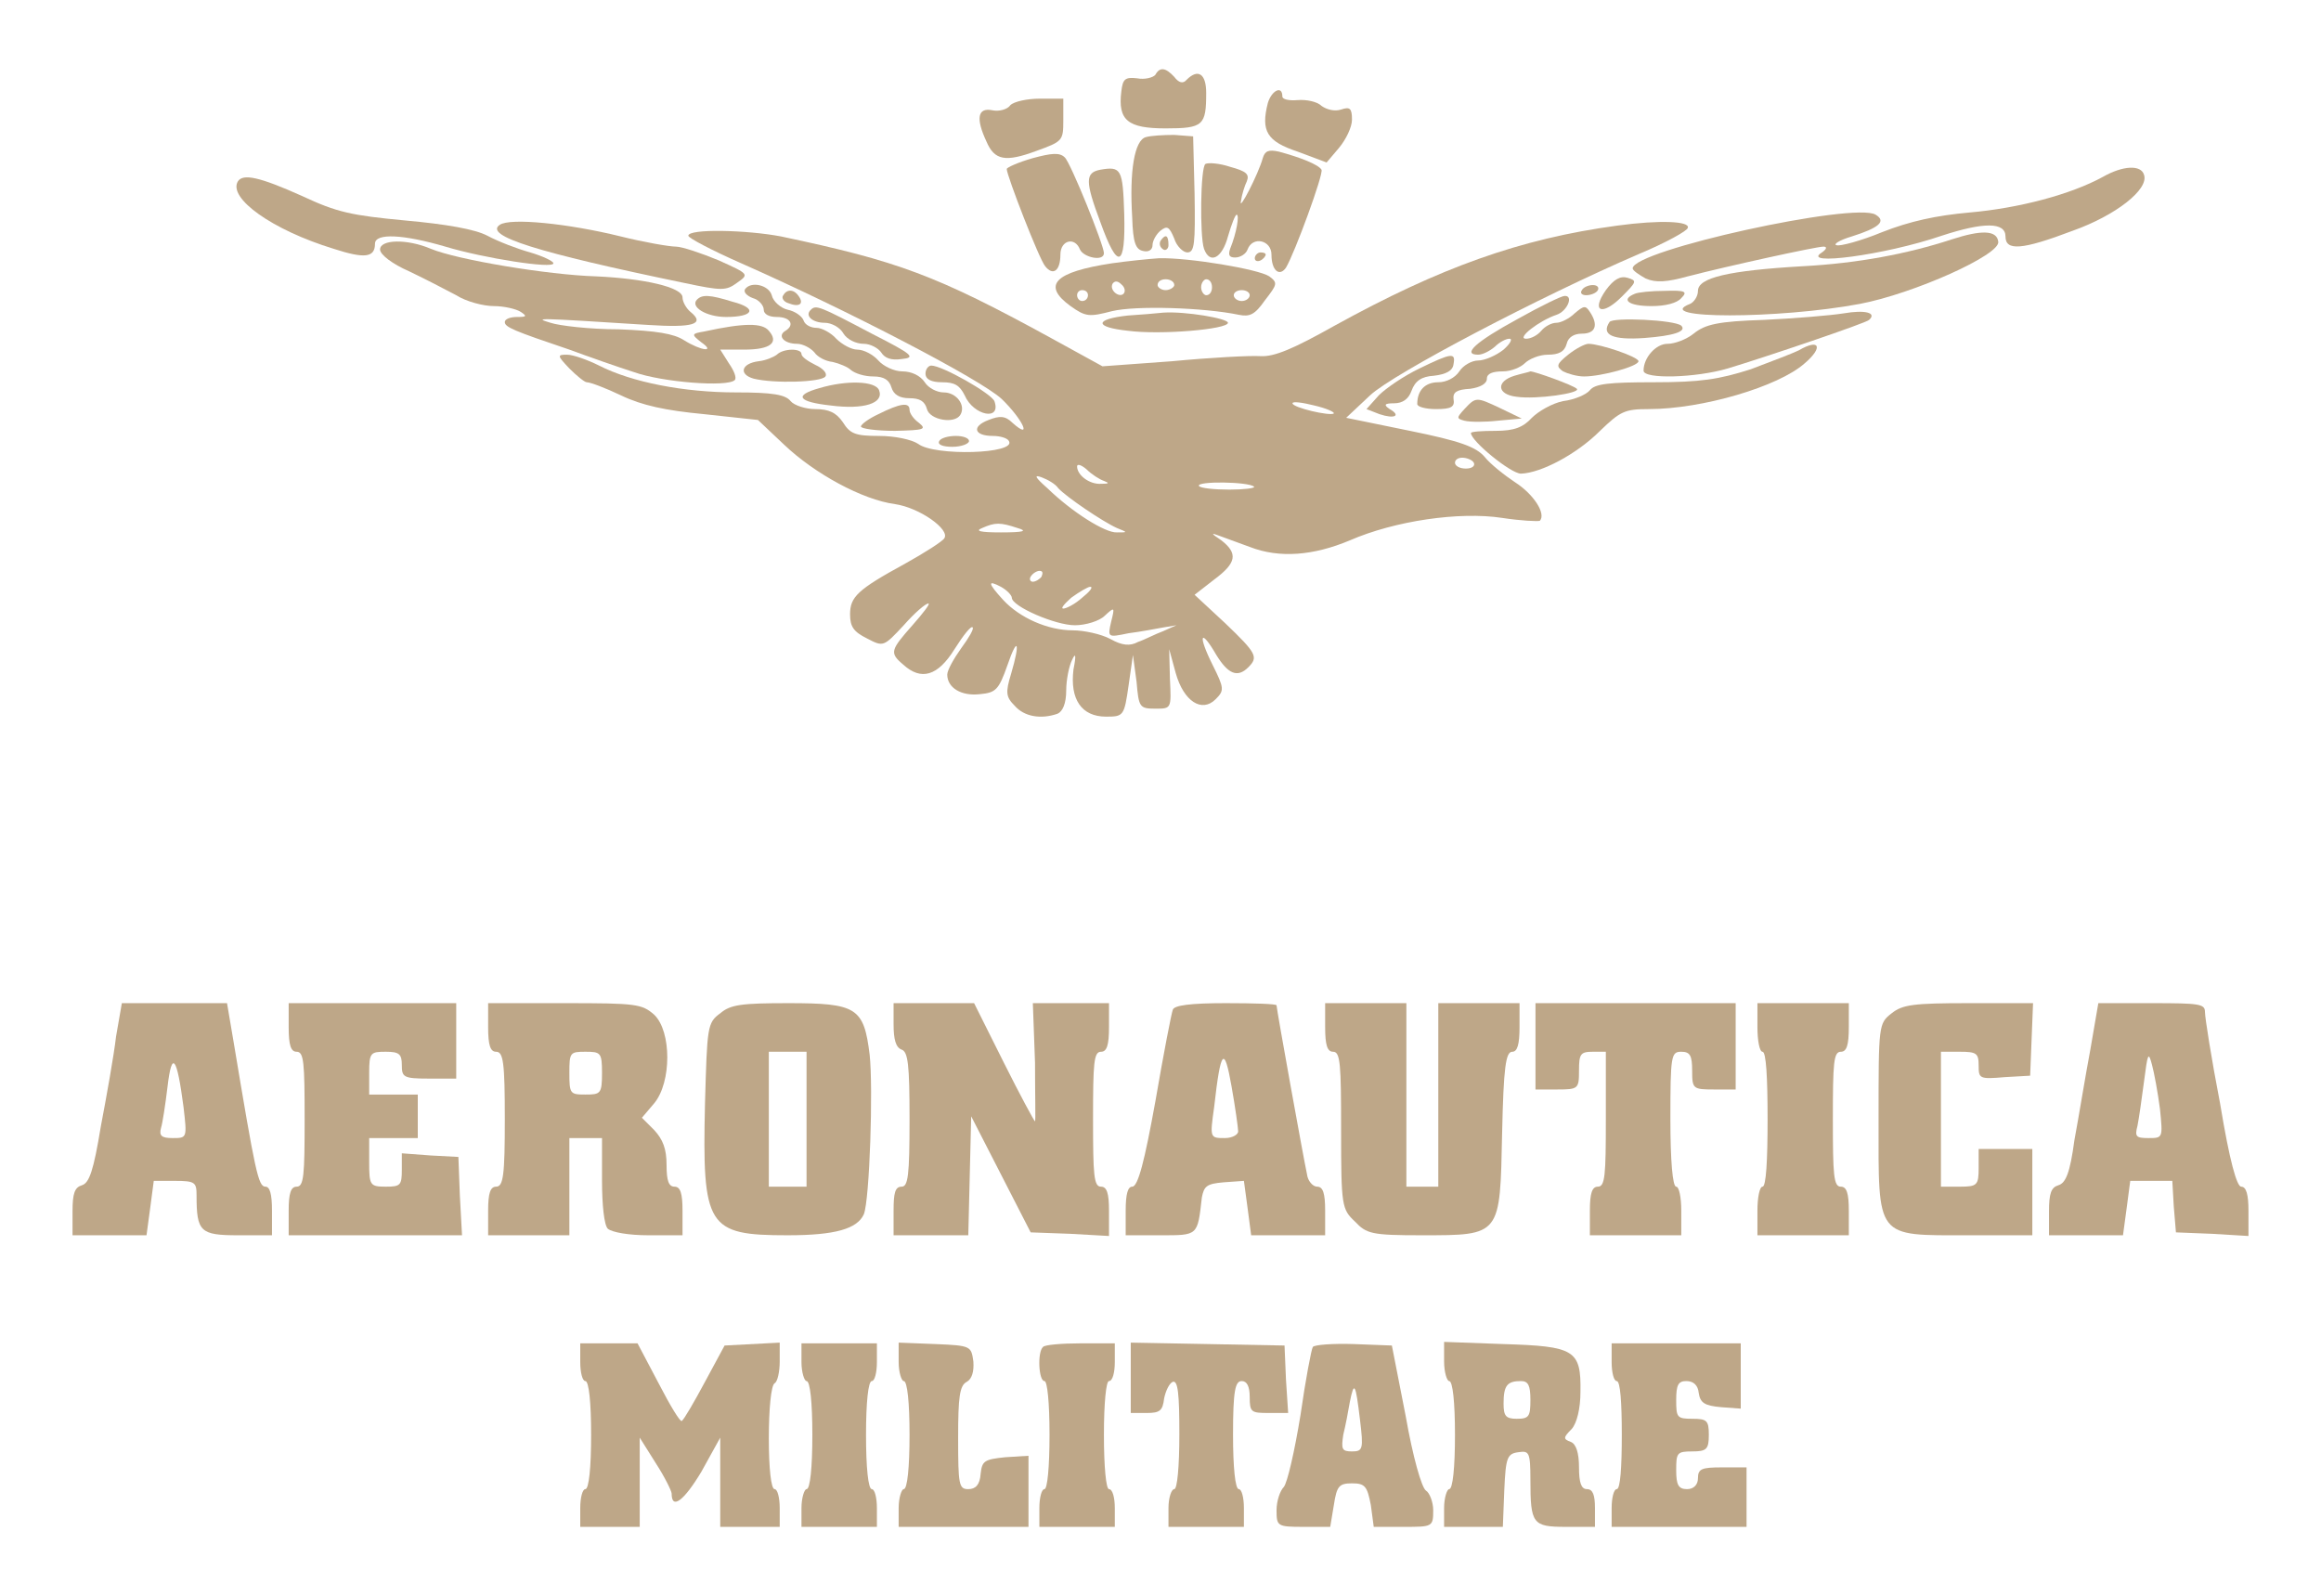 <?xml version="1.0" encoding="UTF-8"?> <svg xmlns="http://www.w3.org/2000/svg" xmlns:xlink="http://www.w3.org/1999/xlink" xml:space="preserve" width="32mm" height="22mm" version="1.1" style="shape-rendering:geometricPrecision; text-rendering:geometricPrecision; image-rendering:optimizeQuality; fill-rule:evenodd; clip-rule:evenodd" viewBox="0 0 3200 2200"> <defs> <style type="text/css"> .fil0 {fill:#BEA788} </style> </defs> <g id="Слой_x0020_1">  <g id="_479543880"> <g> <path class="fil0" d="M1593 103c-3,4 -15,7 -25,5 -17,-2 -20,1 -22,18 -5,40 9,51 61,51 52,0 56,-4 56,-49 0,-26 -11,-34 -27,-18 -5,6 -11,4 -17,-4 -12,-13 -20,-14 -26,-3z"></path> <path class="fil0" d="M1748 142c-10,39 -1,53 41,67l40 15 17 -20c10,-12 18,-29 18,-39 0,-16 -3,-18 -15,-14 -9,3 -20,0 -27,-5 -6,-6 -21,-9 -33,-8 -12,1 -21,-1 -21,-5 0,-16 -15,-8 -20,9z"></path> <path class="fil0" d="M1393 145c-4,6 -16,9 -25,7 -20,-4 -23,11 -8,43 11,26 26,29 69,13 36,-13 37,-14 37,-42l0 -30 -32 0c-18,0 -36,4 -41,9z"></path> <path class="fil0" d="M1580 189c-16,4 -23,47 -19,111 1,35 5,44 15,46 8,2 13,-2 13,-8 0,-6 5,-15 11,-20 9,-7 12,-6 19,11 3,10 12,19 18,19 10,0 11,-12 10,-80l-2 -80 -26 -2c-15,0 -32,1 -39,3l0 0z"></path> <path class="fil0" d="M1424 218c-21,6 -36,13 -36,15 0,9 45,125 53,134 11,14 21,6 21,-16 0,-20 20,-25 27,-7 5,11 33,17 33,5 0,-11 -46,-125 -54,-132 -7,-7 -18,-6 -44,1l0 0z"></path> <path class="fil0" d="M1741 218c-6,22 -34,76 -30,59 1,-8 5,-21 8,-27 4,-10 -1,-14 -23,-20 -15,-5 -30,-6 -34,-4 -7,4 -8,100 -2,117 8,22 25,13 33,-17 5,-17 10,-30 12,-30 4,0 0,25 -9,47 -3,9 -1,12 7,12 7,0 15,-5 17,-11 7,-19 33,-13 33,7 0,22 11,31 20,18 12,-20 52,-129 49,-135 -4,-7 -29,-17 -59,-25 -14,-3 -19,-1 -22,9l0 0z"></path> <path class="fil0" d="M1517 234c-21,4 -21,16 0,72 24,67 35,64 33,-11 -2,-62 -4,-66 -33,-61l0 0z"></path> <path class="fil0" d="M2899 244c-44,24 -115,43 -184,49 -45,4 -82,12 -120,27 -29,12 -59,20 -63,18 -5,-1 4,-7 21,-12 38,-12 48,-21 33,-30 -29,-18 -335,49 -335,74 0,3 9,9 18,14 14,6 29,5 58,-3 54,-14 177,-41 187,-41 5,0 5,3 -2,8 -31,19 86,4 165,-23 58,-19 88,-19 88,1 0,20 22,19 93,-8 59,-21 105,-57 98,-77 -4,-14 -29,-13 -57,3l0 0z"></path> <path class="fil0" d="M328 250c-14,23 47,67 132,93 43,14 57,12 57,-7 0,-15 39,-13 97,4 53,16 149,31 149,23 0,-3 -15,-10 -32,-15 -18,-5 -44,-15 -59,-23 -17,-9 -57,-16 -113,-21 -74,-7 -94,-11 -143,-34 -58,-26 -81,-31 -88,-20l0 0z"></path> <path class="fil0" d="M689 310c-22,15 51,38 254,80 52,11 58,11 73,0 17,-12 17,-12 -25,-31 -24,-10 -51,-19 -59,-19 -9,0 -44,-6 -76,-14 -73,-18 -153,-26 -167,-16z"></path> <path class="fil0" d="M2230 311c-134,18 -245,58 -390,138 -57,32 -83,43 -102,42 -14,-1 -70,2 -122,7l-96 7 -71 -39c-159,-87 -211,-106 -372,-140 -47,-9 -128,-11 -128,-1 0,3 32,20 73,38 147,65 330,160 359,187 29,28 43,58 15,33 -10,-10 -18,-10 -33,-4 -24,9 -20,22 6,22 10,0 20,3 22,7 11,18 -103,21 -125,4 -9,-6 -32,-11 -54,-11 -33,0 -40,-3 -50,-19 -9,-13 -19,-18 -38,-18 -13,0 -29,-5 -34,-11 -7,-9 -25,-12 -75,-12 -72,0 -144,-14 -189,-37 -16,-8 -36,-15 -44,-15 -14,0 -14,1 3,19 10,10 21,19 24,19 5,0 26,8 47,18 29,14 62,21 115,26l74 8 36 34c42,40 108,76 153,82 34,5 76,35 68,47 -2,4 -27,20 -54,35 -66,36 -76,46 -76,70 0,17 5,24 23,33 23,12 23,12 51,-18 15,-17 30,-30 34,-30 3,0 -7,13 -22,30 -30,34 -32,38 -13,54 25,23 48,16 71,-21 12,-19 23,-33 25,-30 2,2 -5,14 -16,29 -10,14 -19,30 -19,36 0,18 19,30 45,27 22,-2 26,-6 38,-40 14,-41 18,-32 5,12 -8,26 -7,32 5,44 13,15 36,19 59,11 7,-3 12,-14 12,-32 0,-15 4,-34 8,-42 5,-11 6,-7 2,13 -5,41 11,65 45,65 24,0 25,-1 31,-43l6 -42 5 37c3,35 4,37 26,37 22,0 22,0 20,-41l-1 -41 9 33c11,39 36,55 55,36 12,-12 12,-15 -4,-47 -21,-42 -17,-52 5,-14 16,26 29,32 44,17 14,-14 12,-19 -32,-61l-42 -39 27 -21c31,-23 33,-36 10,-54 -15,-10 -15,-11 -2,-6 8,3 27,10 41,15 41,16 88,12 138,-9 62,-27 151,-40 210,-31 26,4 49,5 52,4 9,-10 -9,-37 -34,-53 -15,-10 -34,-25 -42,-35 -12,-14 -34,-22 -103,-36l-88 -18 33 -31c32,-30 234,-136 371,-195 36,-15 67,-32 67,-36 3,-9 -38,-11 -97,-3l0 0zm-391 259c-5,4 -57,-8 -57,-14 0,-3 14,-1 30,3 17,4 28,9 27,11zm193 68c2,4 -2,8 -11,8 -9,0 -15,-4 -15,-8 0,-4 4,-7 10,-7 6,0 14,3 16,7zm-510 25c8,3 7,4 -4,4 -16,1 -33,-12 -33,-24 0,-4 6,-2 13,4 7,7 18,14 24,16zm-63 10c11,12 61,46 81,55 15,6 15,6 0,6 -16,1 -62,-28 -96,-61 -17,-15 -19,-19 -8,-15 8,3 19,9 23,15l0 0zm270 -2c2,2 -14,4 -34,4 -21,0 -40,-2 -42,-5 -4,-7 69,-6 76,1l0 0zm-326 57c14,4 9,6 -23,6 -29,0 -36,-2 -26,-6 18,-8 25,-8 49,0l0 0zm33 67c-2,3 -8,7 -12,7 -4,0 -5,-4 -3,-7 3,-5 9,-8 12,-8 5,0 5,3 3,8zm-41 29c0,12 60,38 87,38 15,0 34,-6 41,-13 14,-13 14,-12 9,8 -5,22 -5,22 24,16 16,-2 37,-6 48,-8l18 -3 -18 8c-11,4 -26,12 -35,15 -11,6 -22,5 -38,-4 -13,-7 -37,-12 -52,-12 -34,0 -73,-17 -96,-42 -21,-23 -22,-28 -3,-18 9,5 15,12 15,15l0 0zm97 0c-10,9 -22,15 -26,15 -4,0 1,-6 11,-15 11,-8 23,-15 26,-15 5,0 -1,7 -11,15z"></path> <path class="fil0" d="M2691 330c-61,20 -130,33 -205,37 -104,6 -145,16 -145,34 0,8 -6,16 -11,18 -54,21 122,21 234,0 74,-14 195,-68 191,-86 -2,-16 -24,-16 -64,-3l0 0z"></path> <path class="fil0" d="M1600 332c-2,4 -1,9 4,12 3,2 7,-1 7,-6 0,-14 -4,-16 -11,-6z"></path> <path class="fil0" d="M524 344c0,7 17,20 40,30 21,10 50,25 65,33 14,9 38,15 52,15 14,0 31,4 37,8 9,6 8,7 -5,7 -10,0 -17,3 -17,7 0,7 12,12 89,38 27,10 67,24 89,31 39,14 129,21 139,11 3,-3 -1,-13 -8,-23l-12 -19 33 0c37,0 48,-10 34,-26 -9,-11 -34,-11 -89,1 -18,3 -18,4 -4,15 20,14 0,12 -24,-3 -14,-9 -38,-13 -90,-15 -40,0 -82,-5 -94,-9 -23,-7 -23,-7 135,3 61,4 79,-1 58,-18 -6,-5 -11,-14 -11,-20 0,-14 -53,-26 -119,-29 -67,-2 -192,-23 -228,-38 -33,-14 -70,-13 -70,1l0 0z"></path> <path class="fil0" d="M1730 356c0,4 4,5 8,3 4,-2 7,-6 7,-8 0,-2 -3,-3 -7,-3 -4,0 -8,4 -8,8z"></path> <path class="fil0" d="M1533 363c-79,12 -97,30 -57,59 21,15 26,15 57,7 33,-8 127,-5 175,5 15,3 22,0 36,-20 17,-22 18,-24 6,-33 -15,-10 -111,-26 -152,-25 -15,1 -44,4 -65,7l0 0zm16 42c-6,6 -20,-5 -15,-14 3,-4 7,-4 12,1 5,4 6,10 3,13zm70 -12c0,3 -6,7 -12,7 -6,0 -11,-4 -11,-7 0,-5 5,-8 11,-8 6,0 12,3 12,8zm52 3c0,6 -3,11 -8,11 -3,0 -7,-5 -7,-11 0,-6 4,-11 7,-11 5,0 8,5 8,11zm-171 11c0,4 -3,8 -8,8 -4,0 -7,-4 -7,-8 0,-4 3,-7 7,-7 5,0 8,3 8,7zm223 0c0,4 -5,8 -11,8 -6,0 -11,-4 -11,-8 0,-4 5,-7 11,-7 6,0 11,3 11,7z"></path> <path class="fil0" d="M2214 400c-21,30 -5,36 22,9 21,-21 21,-22 8,-26 -10,-3 -19,2 -30,17z"></path> <path class="fil0" d="M1027 399c-2,4 3,9 11,12 8,2 15,10 15,16 0,6 7,10 18,10 19,0 25,11 12,19 -12,7 -2,18 16,18 8,0 19,6 24,12 4,6 15,12 25,13 9,2 21,7 25,11 6,5 19,9 31,9 15,0 22,5 25,15 3,10 11,15 25,15 14,0 21,4 24,15 4,15 38,21 46,8 8,-13 -5,-31 -23,-31 -9,0 -21,-6 -26,-14 -6,-9 -18,-15 -31,-15 -11,0 -26,-7 -33,-15 -7,-8 -20,-15 -29,-15 -8,0 -21,-7 -29,-15 -7,-8 -20,-15 -27,-15 -8,0 -16,-4 -18,-10 -2,-6 -12,-13 -22,-15 -9,-2 -20,-11 -22,-20 -4,-14 -29,-20 -37,-8l0 0z"></path> <path class="fil0" d="M2181 400c-3,4 0,7 6,7 6,0 14,-3 16,-7 2,-4 -1,-7 -7,-7 -6,0 -13,3 -15,7z"></path> <path class="fil0" d="M1080 407c-3,3 0,9 7,11 15,6 22,1 14,-10 -6,-9 -16,-10 -21,-1z"></path> <path class="fil0" d="M2254 405c-20,8 -9,17 23,17 19,0 35,-4 41,-11 9,-9 6,-11 -23,-10 -18,0 -37,2 -41,4z"></path> <path class="fil0" d="M961 413c-10,10 13,24 40,24 38,0 44,-12 9,-21 -32,-10 -42,-10 -49,-3z"></path> <path class="fil0" d="M2092 440c-57,31 -77,49 -54,49 6,0 16,-5 23,-11 6,-6 15,-11 20,-11 5,0 1,7 -8,15 -10,8 -26,15 -35,15 -9,0 -21,7 -26,15 -6,9 -18,15 -29,15 -18,0 -29,11 -29,30 0,4 12,7 26,7 21,0 26,-3 24,-14 -1,-9 4,-13 23,-14 14,-2 23,-7 23,-14 0,-7 8,-10 22,-10 12,0 25,-6 30,-11 6,-6 20,-12 32,-12 15,0 23,-4 26,-15 2,-9 10,-14 21,-14 19,0 23,-12 11,-30 -6,-9 -8,-9 -21,2 -7,7 -19,13 -25,13 -7,0 -16,5 -21,11 -5,6 -14,11 -21,11 -14,0 18,-25 42,-33 15,-5 24,-27 11,-26 -4,0 -33,14 -65,32l0 0z"></path> <path class="fil0" d="M1118 427c-9,8 2,18 19,18 9,0 21,6 26,15 5,8 17,14 28,14 9,0 20,6 24,12 5,8 14,11 28,9 20,-2 16,-6 -41,-35 -72,-38 -77,-40 -84,-33l0 0z"></path> <path class="fil0" d="M2542 432c-19,3 -68,7 -110,9 -63,2 -81,6 -97,19 -10,8 -26,14 -36,14 -16,0 -33,19 -33,37 0,12 72,10 116,-3 50,-15 192,-63 195,-67 11,-10 -6,-14 -35,-9l0 0z"></path> <path class="fil0" d="M1555 435c-46,5 -47,16 0,21 45,6 138,-2 138,-11 0,-6 -59,-16 -89,-14 -10,1 -32,3 -49,4z"></path> <path class="fil0" d="M2219 444c-12,18 5,25 48,22 40,-3 59,-9 51,-17 -9,-8 -95,-12 -99,-5l0 0z"></path> <path class="fil0" d="M2162 489c-16,13 -17,16 -7,23 6,3 19,7 29,7 24,0 75,-14 75,-21 0,-6 -53,-24 -69,-24 -5,0 -18,7 -28,15l0 0z"></path> <path class="fil0" d="M2480 483c-8,4 -37,15 -66,26 -44,14 -69,18 -134,18 -61,0 -81,2 -88,11 -5,6 -21,13 -37,15 -15,3 -34,14 -43,23 -12,13 -24,18 -50,18 -19,0 -34,1 -34,3 0,11 55,56 69,56 28,-1 77,-27 109,-59 28,-27 34,-30 67,-30 74,0 179,-31 215,-63 26,-22 21,-35 -8,-18l0 0z"></path> <path class="fil0" d="M1071 489c-4,3 -15,8 -25,9 -24,3 -28,18 -7,24 28,7 94,5 99,-3 3,-4 -3,-11 -14,-16 -10,-5 -19,-11 -19,-15 0,-8 -25,-8 -34,1z"></path> <path class="fil0" d="M1957 508c-21,10 -46,27 -56,37l-17 19 18 7c21,7 30,2 14,-7 -9,-6 -7,-8 6,-8 12,0 20,-6 24,-17 5,-14 14,-20 31,-21 17,-2 26,-7 27,-16 3,-16 -2,-16 -47,6l0 0z"></path> <path class="fil0" d="M1276 515c0,8 8,12 23,12 17,0 24,4 31,18 12,28 51,36 41,8 -5,-11 -72,-49 -87,-49 -4,0 -8,5 -8,11l0 0z"></path> <path class="fil0" d="M2088 518c-26,8 -24,26 3,29 27,4 89,-5 83,-11 -5,-5 -58,-24 -64,-24 -2,1 -12,3 -22,6z"></path> <path class="fil0" d="M1130 535c-36,10 -30,19 15,24 46,6 74,-3 67,-21 -5,-13 -45,-14 -82,-3z"></path> <path class="fil0" d="M2019 564c-11,12 -11,13 0,16 8,2 28,2 46,0l33 -3 -29 -14c-34,-16 -34,-16 -50,1z"></path> <path class="fil0" d="M1211 571c-13,6 -24,14 -24,17 0,3 21,6 47,6 40,-1 44,-2 33,-11 -7,-5 -13,-13 -13,-18 0,-11 -13,-9 -43,6z"></path> <path class="fil0" d="M1295 608c-3,5 5,8 18,8 12,0 23,-4 23,-8 0,-4 -8,-7 -18,-7 -11,0 -21,3 -23,7z"></path> <path class="fil0" d="M160 1429c-3,26 -13,82 -21,124 -10,61 -16,78 -26,81 -10,3 -13,11 -13,36l0 33 51 0 51 0 5 -37 5 -38 29 0c28,0 30,2 30,20 0,50 5,55 57,55l47 0 0 -34c0,-23 -3,-33 -9,-33 -10,0 -14,-20 -44,-200l-9 -53 -72 0 -73 0 -8 46zm93 97c5,43 5,43 -15,43 -15,0 -19,-3 -16,-14 2,-6 6,-32 9,-57 6,-51 13,-41 22,28z"></path> <path class="fil0" d="M398 1416c0,25 3,34 11,34 10,0 11,15 11,93 0,77 -1,93 -11,93 -8,0 -11,9 -11,33l0 34 119 0 120 0 -3 -55 -2 -53 -38 -2 -40 -3 0 23c0,21 -2,23 -22,23 -22,0 -23,-2 -23,-34l0 -33 34 0 33 0 0 -30 0 -30 -33 0 -34 0 0 -30c0,-28 2,-29 23,-29 18,0 22,3 22,18 0,17 2,19 37,19l38 0 0 -52 0 -52 -116 0 -115 0 0 33z"></path> <path class="fil0" d="M673 1416c0,25 3,34 11,34 10,0 12,15 12,93 0,77 -2,93 -12,93 -8,0 -11,9 -11,33l0 34 56 0 56 0 0 -67 0 -67 22 0 23 0 0 58c0,35 3,62 8,67 6,5 29,9 56,9l47 0 0 -34c0,-24 -3,-33 -11,-33 -8,0 -11,-8 -11,-30 0,-22 -5,-35 -17,-48l-17 -17 17 -20c24,-29 24,-99 0,-122 -17,-15 -25,-16 -123,-16l-106 0 0 33 0 0zm157 63c0,29 -2,30 -23,30 -21,0 -22,-1 -22,-30 0,-28 1,-29 22,-29 21,0 23,1 23,29z"></path> <path class="fil0" d="M993 1397c-18,13 -18,19 -21,124 -4,171 3,182 114,182 66,0 96,-9 105,-29 8,-20 13,-174 8,-220 -8,-65 -18,-71 -112,-71 -65,0 -80,2 -94,14l0 0zm119 146l0 93 -26 0 -26 0 0 -93 0 -93 26 0 26 0 0 93z"></path> <path class="fil0" d="M1232 1412c0,21 3,32 11,35 9,3 11,21 11,96 0,78 -2,93 -11,93 -9,0 -11,9 -11,33l0 34 52 0 51 0 2 -82 2 -82 41 80 41 80 55 2 53 3 0 -35c0,-24 -3,-33 -11,-33 -10,0 -11,-16 -11,-93 0,-78 1,-93 11,-93 8,0 11,-9 11,-34l0 -33 -53 0 -52 0 3 82c0,45 1,81 0,81 -1,0 -21,-37 -43,-81l-41 -82 -56 0 -55 0 0 29 0 0z"></path> <path class="fil0" d="M1617 1392c-2,5 -13,62 -24,126 -15,83 -24,118 -32,118 -6,0 -9,10 -9,33l0 34 48 0c52,0 51,1 57,-52 3,-16 7,-19 30,-21l28 -2 5 37 5 38 51 0 51 0 0 -34c0,-24 -3,-33 -11,-33 -6,0 -13,-8 -14,-17 -5,-23 -42,-228 -42,-233 0,-2 -31,-3 -70,-3 -49,0 -71,3 -73,9l0 0zm90 167c1,5 -8,10 -18,10 -21,0 -21,0 -15,-43 9,-80 14,-85 24,-28 5,28 9,57 9,61z"></path> <path class="fil0" d="M1827 1416c0,25 3,34 11,34 10,0 11,17 11,108 0,105 1,109 19,126 16,17 23,19 92,19 110,0 108,1 111,-141 2,-91 5,-112 14,-112 7,0 10,-10 10,-34l0 -33 -56 0 -56 0 0 126 0 127 -22 0 -22 0 0 -127 0 -126 -56 0 -56 0 0 33 0 0z"></path> <path class="fil0" d="M2117 1442l0 60 30 0c29,0 30,-1 30,-26 0,-23 2,-26 19,-26l18 0 0 93c0,77 -1,93 -11,93 -8,0 -11,9 -11,33l0 34 63 0 63 0 0 -34c0,-18 -3,-33 -7,-33 -5,0 -8,-36 -8,-93 0,-88 1,-93 15,-93 12,0 15,5 15,26 0,25 1,26 30,26l30 0 0 -60 0 -59 -138 0 -138 0 0 59 0 0z"></path> <path class="fil0" d="M2423 1416c0,19 3,34 7,34 5,0 7,35 7,93 0,57 -2,93 -7,93 -4,0 -7,15 -7,33l0 34 63 0 63 0 0 -34c0,-24 -3,-33 -11,-33 -10,0 -11,-16 -11,-93 0,-78 1,-93 11,-93 8,0 11,-9 11,-34l0 -33 -63 0 -63 0 0 33z"></path> <path class="fil0" d="M2608 1397c-18,14 -18,16 -18,146 0,166 -5,160 124,160l88 0 0 -60 0 -59 -37 0 -37 0 0 26c0,24 -2,26 -26,26l-26 0 0 -93 0 -93 26 0c23,0 26,2 26,19 0,18 1,19 36,16l35 -2 2 -50 2 -50 -89 0c-76,0 -91,2 -106,14l0 0z"></path> <path class="fil0" d="M2882 1447c-7,37 -16,93 -22,125 -6,45 -12,59 -22,62 -10,3 -13,11 -13,36l0 33 51 0 51 0 5 -37 5 -38 29 0 29 0 2 35 3 36 50 2 50 3 0 -35c0,-22 -3,-33 -10,-33 -6,0 -16,-35 -29,-114 -12,-62 -21,-119 -21,-127 0,-11 -8,-12 -73,-12l-74 0 -11 64 0 0zm96 82c4,40 4,40 -16,40 -17,0 -19,-2 -15,-17 2,-10 6,-38 9,-61 5,-39 6,-42 11,-23 3,11 8,38 11,61l0 0z"></path> <path class="fil0" d="M800 1878c0,14 3,26 7,26 5,0 8,30 8,74 0,45 -3,75 -8,75 -4,0 -7,12 -7,26l0 26 41 0 41 0 0 -62 0 -61 22 35c13,20 22,39 22,42 0,23 17,10 41,-30l26 -47 0 61 0 62 41 0 41 0 0 -26c0,-14 -3,-26 -7,-26 -5,0 -8,-29 -8,-70 0,-40 3,-73 8,-76 4,-2 7,-16 7,-30l0 -26 -38 2 -38 2 -27 50c-15,28 -29,52 -32,54 -2,2 -16,-21 -32,-52l-29 -55 -39 0 -40 0 0 26 0 0z"></path> <path class="fil0" d="M1105 1878c0,14 4,26 7,26 5,0 8,30 8,74 0,45 -3,75 -8,75 -3,0 -7,12 -7,26l0 26 52 0 52 0 0 -26c0,-14 -3,-26 -7,-26 -5,0 -8,-30 -8,-75 0,-44 3,-74 8,-74 4,0 7,-12 7,-26l0 -26 -52 0 -52 0 0 26z"></path> <path class="fil0" d="M1239 1878c0,14 4,26 7,26 5,0 8,30 8,74 0,45 -3,75 -8,75 -3,0 -7,12 -7,26l0 26 89 0 90 0 0 -49 0 -49 -32 2c-29,3 -32,5 -34,23 -1,15 -7,21 -17,21 -13,0 -14,-6 -14,-71 0,-56 2,-72 12,-77 7,-4 10,-14 9,-28 -3,-21 -3,-22 -52,-24l-51 -2 0 27 0 0z"></path> <path class="fil0" d="M1438 1857c-8,7 -6,47 2,47 4,0 7,30 7,74 0,45 -3,75 -7,75 -4,0 -7,12 -7,26l0 26 52 0 52 0 0 -26c0,-14 -3,-26 -8,-26 -4,0 -7,-30 -7,-75 0,-44 3,-74 7,-74 5,0 8,-12 8,-26l0 -26 -47 0c-26,0 -50,2 -52,5l0 0z"></path> <path class="fil0" d="M1559 1900l0 48 22 0c18,0 22,-3 24,-20 2,-10 7,-21 12,-23 7,-2 9,16 9,72 0,46 -3,76 -7,76 -4,0 -8,12 -8,26l0 26 52 0 52 0 0 -26c0,-14 -3,-26 -7,-26 -5,0 -8,-30 -8,-75 0,-61 3,-74 12,-74 7,0 11,7 11,22 0,21 2,22 26,22l27 0 -3 -46 -2 -47 -105 -2 -107 -2 0 49z"></path> <path class="fil0" d="M1810 1857c-2,3 -10,45 -17,94 -8,49 -18,93 -23,99 -5,5 -10,19 -10,32 0,22 1,23 37,23l37 0 5 -30c4,-26 7,-30 25,-30 18,0 21,4 26,30l4 30 41 0c40,0 41,0 41,-23 0,-11 -5,-24 -10,-27 -6,-4 -18,-46 -28,-103l-19 -97 -52 -2c-30,-1 -55,1 -57,4l0 0zm65 100c5,41 4,44 -11,44 -14,0 -15,-3 -12,-23 3,-12 7,-33 9,-45 6,-30 8,-26 14,24l0 0z"></path> <path class="fil0" d="M1991 1877c0,15 4,27 7,27 5,0 8,30 8,74 0,45 -3,75 -8,75 -3,0 -7,12 -7,26l0 26 41 0 40 0 2 -51c2,-45 4,-50 20,-52 14,-2 16,0 16,38 0,61 3,65 49,65l40 0 0 -26c0,-18 -3,-26 -11,-26 -8,0 -11,-9 -11,-30 0,-20 -4,-32 -11,-35 -11,-4 -11,-6 1,-18 7,-8 12,-28 12,-51 1,-58 -8,-63 -106,-66l-82 -3 0 27 0 0zm119 53c0,23 -2,26 -19,26 -15,0 -18,-4 -18,-21 0,-25 5,-31 24,-31 10,0 13,6 13,26l0 0z"></path> <path class="fil0" d="M2222 1878c0,14 3,26 7,26 5,0 7,30 7,74 0,45 -2,75 -7,75 -4,0 -7,12 -7,26l0 26 93 0 93 0 0 -41 0 -41 -34 0c-28,0 -33,2 -33,15 0,9 -6,15 -15,15 -12,0 -15,-6 -15,-26 0,-24 1,-26 22,-26 20,0 23,-3 23,-23 0,-20 -3,-22 -23,-22 -21,0 -22,-2 -22,-26 0,-21 3,-26 14,-26 10,0 16,6 17,16 2,14 8,18 31,20l27 2 0 -45 0 -45 -89 0 -89 0 0 26 0 0z"></path> </g> </g> </g> </svg> 